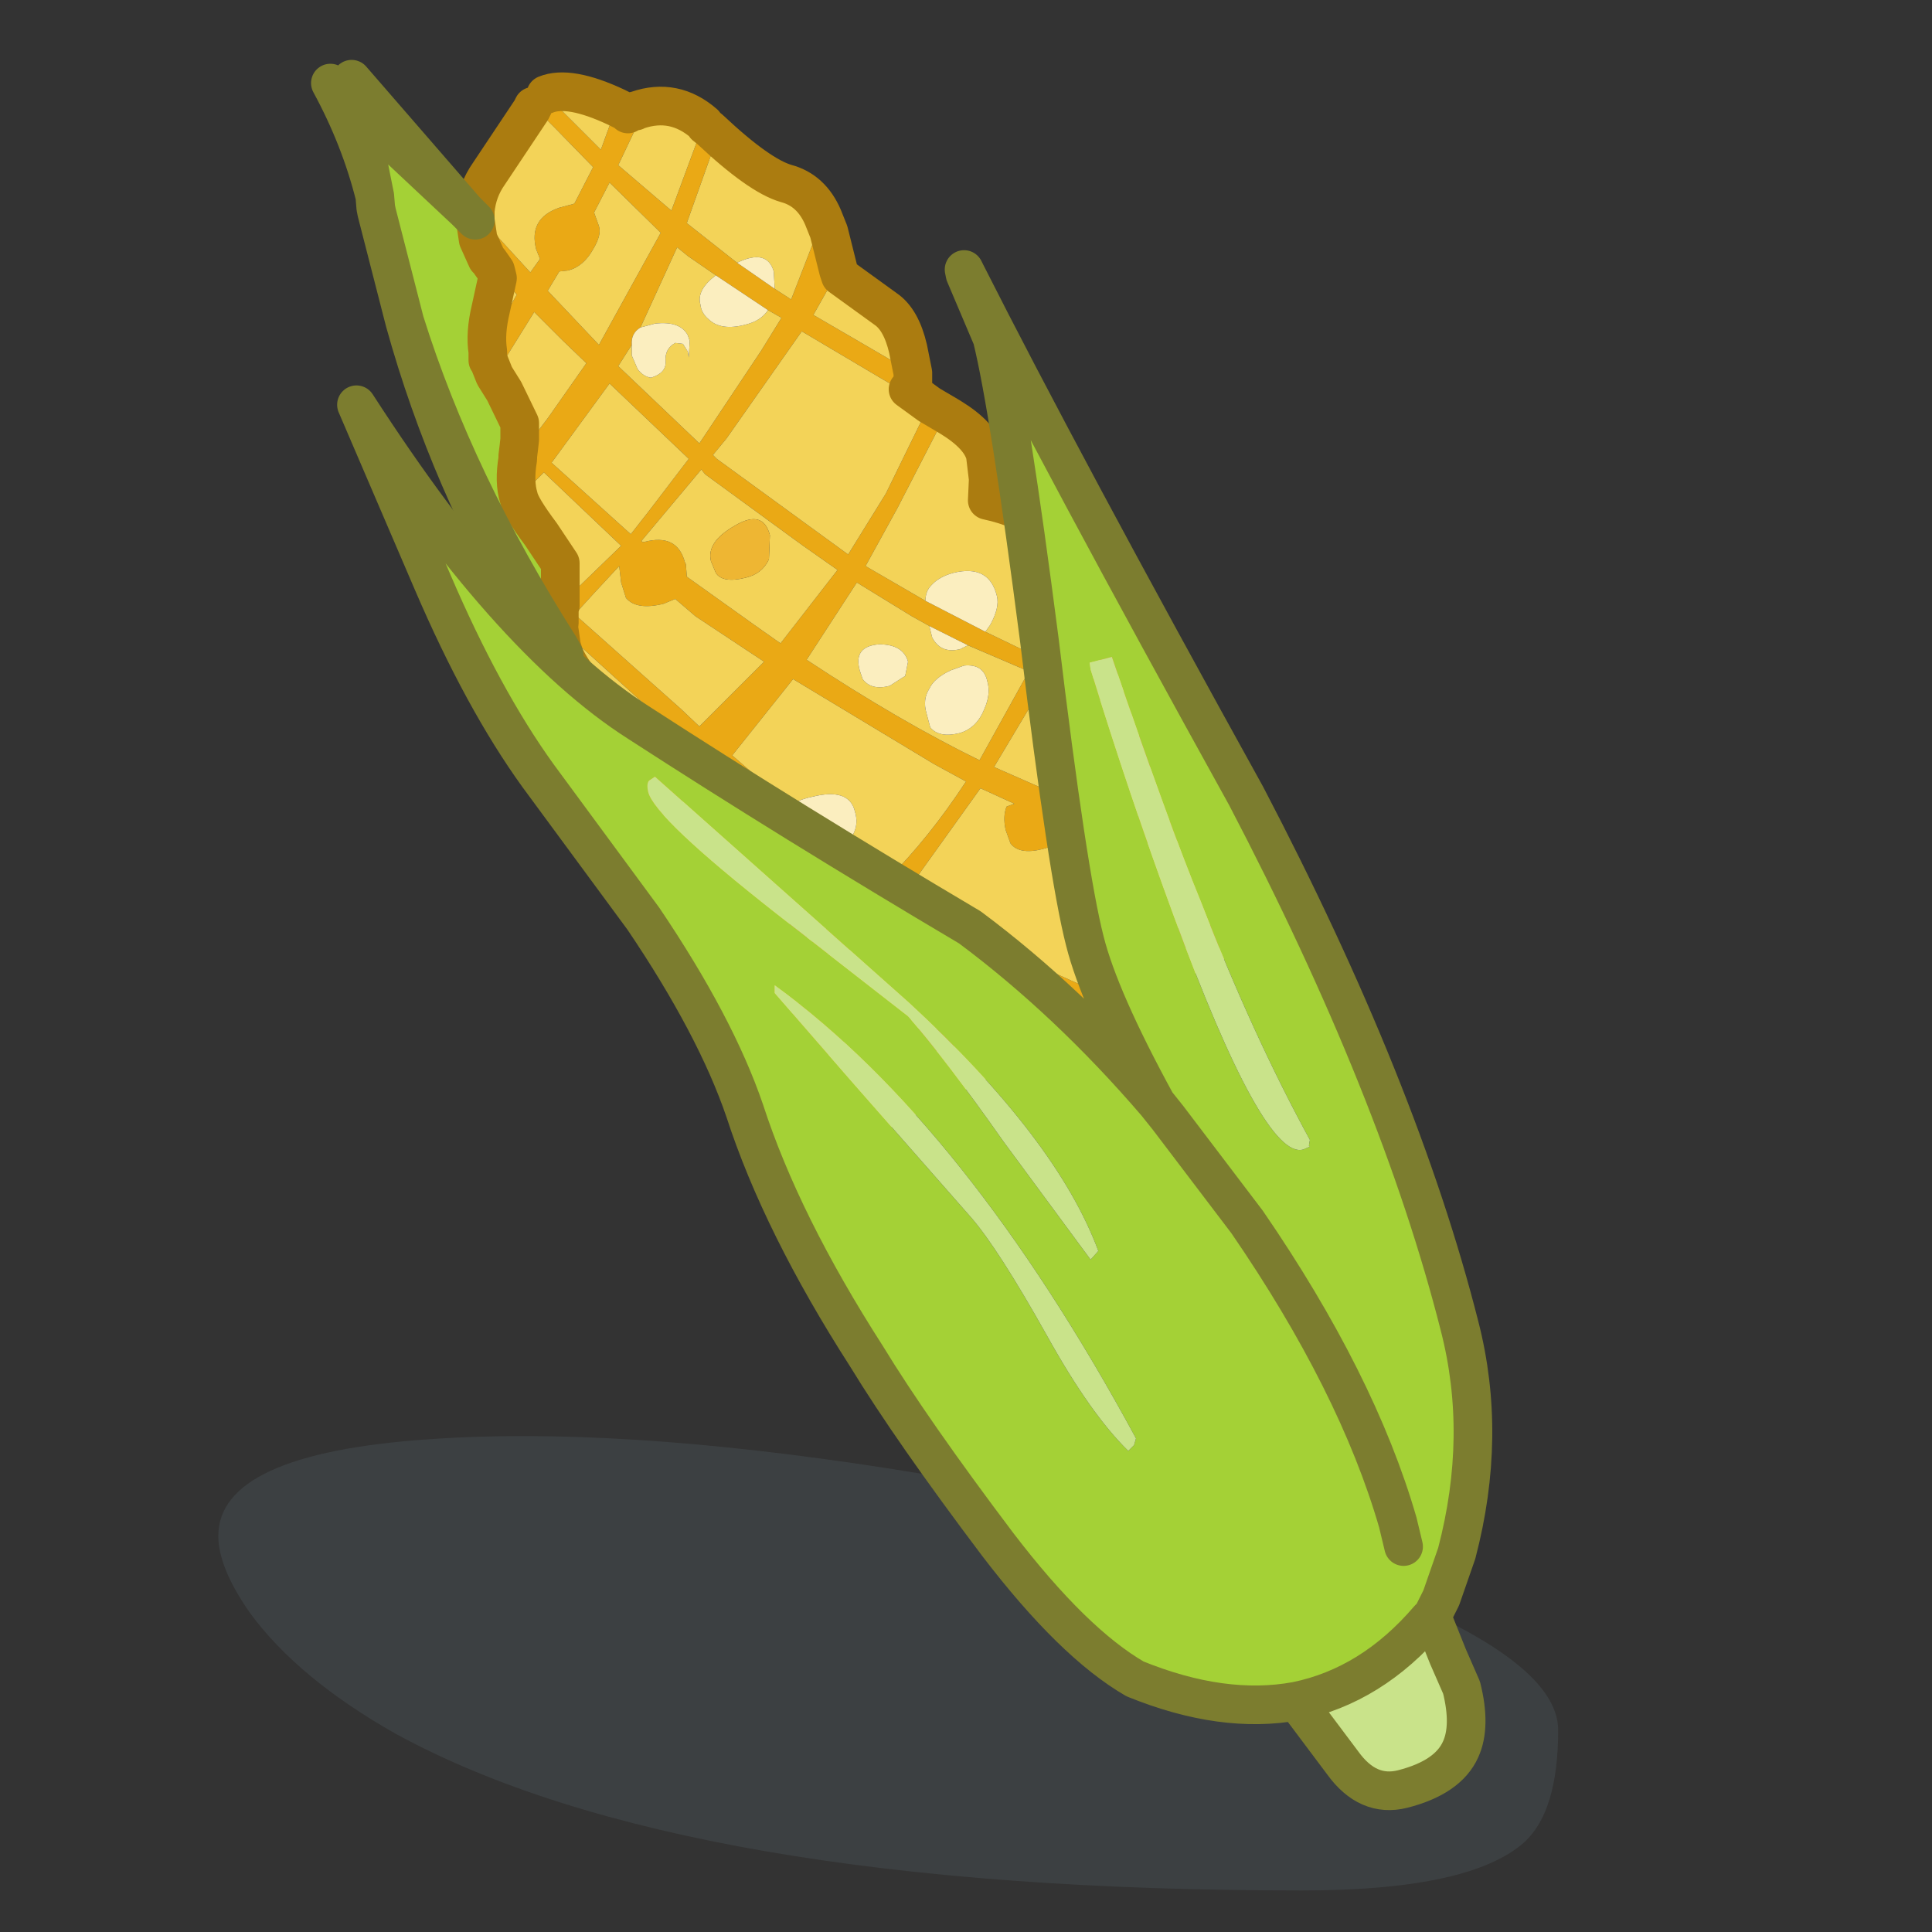 <svg id="J4" width="100" height="100" xmlns="http://www.w3.org/2000/svg" xmlns:xlink="http://www.w3.org/1999/xlink">
  <rect width="100%" height="100%" fill="#333333" stroke="none"/>
  <defs/>
  <g id="J4_layer_001">
    <path stroke="none" fill="#5c6d78" fill-opacity="0.231" d="M12.95 83.5 Q11.3 81.15 11.3 79.5 11.3 75.25 22.15 74.5 31.8 73.8 45.95 76 60 78.2 69.85 81.75 80.65 85.75 80.65 89.55 80.65 93.75 78.9 95.35 76.1 97.85 67.4 97.85 35.35 97.85 20.5 89.75 15.45 86.9 12.95 83.5" id="J4_path_001"/>
    <path stroke="none" fill="#eaa915" d="M42.6 11.25 L42.9 12 43.4 14 42.1 16.3 47.25 19.3 47.25 19.8 47.05 20.15 47 20.15 46.9 20.35 41.5 17.15 37.6 22.7 36.9 23.55 37.1 23.75 43.9 28.7 45.85 25.55 48.1 20.95 48.95 21.45 46.45 26.3 44.8 29.3 47.9 31.1 51 32.7 53.6 33.95 55.45 30.55 55.95 29.75 56.05 30 56.15 30.25 56.15 30.35 56.15 31.3 56.15 31.4 54.55 34.35 60 36.5 60.1 37.3 60.05 37.5 55.5 35.65 54.15 35.15 53.75 35.85 51.45 39.7 53.95 40.8 Q54.95 40.7 55.45 41.3 58.9 42.5 61.55 42.55 L61.55 43.15 61.7 43.25 61.25 43.45 Q59.15 44 55.7 42.85 L55.55 43.1 Q55.1 43.65 53.95 43.95 52.75 44.25 52.3 43.65 L52.05 42.95 Q51.9 42.25 52.1 41.75 L52.5 41.6 50.75 40.8 47.6 45.2 47.2 45.75 Q48.6 45.6 48.9 46.8 L48.9 47.35 Q53.4 50.05 58.55 52.05 L57.05 52.8 55.1 51.85 48.25 47.95 47.8 48.1 Q46.7 48.4 46.2 47.85 L45.9 47.3 Q44.25 49.2 43.5 49.4 L42.7 49.35 42.2 49.15 42 48.55 Q43.7 47.55 45.35 46.1 L43.35 44.6 42.7 44.15 40.35 42.35 37.2 39.8 Q34.7 42.3 32.45 43.15 L32.1 42.3 31.95 41.1 35.45 38.25 34.9 37.85 29.05 32.55 28.9 32.55 28.95 32.25 28.95 31.45 29 31.35 29 31.2 29.1 31.2 32.15 28.25 28.15 24.45 26.85 25.75 Q26.6 24.95 26.8 23.75 L27.05 23.35 26.85 23.2 26.9 22.75 26.9 22.4 27.4 22.9 28.35 21.65 30.35 18.8 29.1 17.6 27.65 16.15 25.6 19.45 25.3 18.7 25.25 18.65 25.25 18.3 25.25 18.2 25.25 18.1 26.55 15.6 26.75 15.25 25.65 14 25.3 13.5 25.2 13.4 24.75 12.4 24.6 11.4 24.6 11.15 24.7 11.1 27.45 14.1 27.95 13.4 27.75 12.9 Q27.35 11.3 28.95 10.75 L29.7 10.55 29.75 10.5 30.7 8.65 28.75 6.65 27.6 5.5 Q27.9 5.1 28.25 4.9 L31.1 7.75 31.9 5.55 32.4 5.8 32.5 5.9 32.6 5.8 32.8 5.75 32.9 5.75 33 5.7 33.4 5.6 32 8.55 34.75 10.9 34.9 10.5 36.4 6.45 36.5 6.5 36.75 6.7 37.15 7.05 35.6 11.4 35.55 11.55 38.15 13.6 40.1 14.95 40.95 15.5 42.6 11.25 M32.7 17.85 L32 18.95 36.2 22.95 39.4 18.15 40.45 16.45 39.75 16.05 37.05 14.25 35.6 13.25 35.05 12.8 33.15 16.95 Q32.65 17.25 32.7 17.85 M50.1 33.4 L48.1 32.4 47.2 31.9 44.35 30.15 41.75 34.15 Q46.6 37.35 50.7 39.35 L53.25 34.75 50.1 33.4 M43.6 43.8 L45.95 45.5 Q48.1 43.35 50 40.45 L48.35 39.55 41.05 35.15 37.9 39.1 40.9 41.7 43.35 43.65 43.6 43.8 M29.4 14 L28.95 14.05 28.35 15.05 31 17.85 34.2 12.05 31.55 9.45 30.75 11 31 11.7 Q31.15 12.15 30.7 12.9 30.2 13.8 29.4 14 M28.55 23.95 L32.65 27.65 33.55 26.5 35.65 23.75 31.55 19.85 28.55 23.95 M33.35 28.05 Q35.05 27.6 35.45 29.1 L35.5 29.2 35.55 29.85 39.05 32.35 40.4 33.3 43.35 29.5 41.5 28.2 36.5 24.55 36.3 24.3 33.2 28 33.25 28.05 33.35 28.05 M29.75 31.8 L35.25 36.7 36.2 37.6 39.55 34.25 36 31.9 34.95 31 34.35 31.25 Q32.95 31.6 32.4 30.95 L32.15 30.15 32.05 29.3 30.75 30.7 29.75 31.8" id="J4_path_002"/>
    <path stroke="none" fill="#f3d358" d="M29.75 31.8 L30.75 30.7 32.05 29.3 32.15 30.15 32.4 30.95 Q32.95 31.6 34.35 31.25 L34.95 31 36 31.9 39.55 34.25 36.2 37.6 35.25 36.7 29.75 31.8 M43.4 14 L43.5 14.3 45.85 16 Q46.65 16.55 47 18.05 L47.25 19.3 42.1 16.3 43.4 14 M48.95 21.45 L49.2 21.6 Q50.75 22.55 51 23.55 L51.15 24.8 51.1 25.9 Q54.85 26.7 55.95 29.75 L55.45 30.55 53.6 33.95 51 32.7 51.25 32.35 Q51.75 31.45 51.6 30.85 51.2 29.2 49.35 29.65 48.6 29.85 48.2 30.3 47.9 30.6 47.9 31.1 L44.8 29.3 46.45 26.3 48.95 21.45 M56.15 31.4 L56.15 32.3 57.9 33.6 Q59.65 35.05 59.9 36.15 L60 36.5 54.55 34.35 56.15 31.4 M60.1 37.5 L59.85 38.75 Q60.7 38.8 61.9 39.9 62.95 40.9 63.1 41.6 63.4 42.6 63 43.15 L64.8 44.25 Q66.5 45.35 66.65 46 L66.55 47.05 66.35 48.05 66.2 48.2 41.95 60.45 41.5 60.3 39.55 59.8 38.95 57.8 38.85 56 38.75 54.2 37.25 52.95 Q35.75 51.65 35.6 50.95 L35.5 48.45 35.5 46.4 35.45 46.35 33.95 45 32.45 43.15 Q34.7 42.3 37.2 39.8 L40.35 42.35 40.35 43 Q40.4 43.45 40.75 43.85 41.35 44.5 42.7 44.15 L43.35 44.6 45.35 46.1 Q43.7 47.55 42 48.55 L42.2 49.15 42.7 49.35 43.5 49.4 Q44.25 49.2 45.9 47.3 L46.2 47.85 Q46.7 48.4 47.8 48.1 L48.25 47.95 55.1 51.85 57.05 52.8 58.55 52.05 Q53.4 50.05 48.9 47.35 L48.9 46.8 Q48.6 45.6 47.2 45.75 L47.6 45.2 50.75 40.8 52.5 41.6 52.1 41.75 Q51.9 42.25 52.05 42.95 L52.3 43.65 Q52.75 44.25 53.95 43.95 55.1 43.65 55.55 43.1 L55.7 42.85 Q59.15 44 61.25 43.45 L61.7 43.25 61.55 43.15 61.55 42.55 Q58.9 42.5 55.45 41.3 54.95 40.7 53.95 40.8 L51.45 39.7 53.75 35.85 54.15 35.15 55.5 35.65 60.05 37.5 60.1 37.5 M31.95 41.1 L31.95 39.85 32 37.9 30.65 36 Q29.6 34.8 29.2 33.9 L29.05 33.4 29.05 33.35 28.95 32.65 29.05 32.55 34.9 37.85 35.45 38.25 31.95 41.1 M36.75 6.7 Q39.3 9.1 40.7 9.5 42 9.85 42.6 11.25 L40.95 15.5 40.1 14.95 40.05 14.05 Q39.7 12.85 38.15 13.6 L35.55 11.55 35.6 11.4 37.15 7.05 36.75 6.7 M36.4 6.45 L34.9 10.5 34.75 10.9 32 8.55 33.4 5.6 33 5.7 Q34.9 5.05 36.45 6.4 L36.4 6.45 M31.9 5.55 L31.1 7.75 28.25 4.9 Q29.45 4.4 31.9 5.55 M27.6 5.5 L28.75 6.65 30.7 8.65 29.75 10.5 29.7 10.55 28.95 10.75 Q27.35 11.3 27.75 12.9 L27.95 13.4 27.45 14.1 24.7 11.1 24.6 10.9 Q24.7 9.85 25.3 9 L27.5 5.7 27.6 5.5 M25.65 14 L26.75 15.25 26.55 15.6 25.25 18.1 25.25 18.2 Q25.1 17.25 25.4 16 L25.75 14.4 25.65 14 M25.6 19.45 L27.65 16.15 29.1 17.6 30.35 18.8 28.35 21.65 27.4 22.9 26.9 22.4 26.9 21.9 26.1 20.25 25.6 19.45 M26.85 23.2 L27.05 23.35 26.8 23.75 26.8 23.6 26.85 23.2 M26.85 25.75 L28.15 24.45 32.15 28.25 29.1 31.2 29 31.15 29 29.15 28 27.65 Q26.95 26.25 26.85 25.75 M39.75 16.05 L40.45 16.45 39.4 18.15 36.2 22.95 32 18.95 32.7 17.85 32.7 18.4 33 19.1 Q33.3 19.5 33.7 19.55 34.5 19.3 34.45 18.7 34.4 18.05 34.95 17.75 L35.35 17.8 35.6 18.2 35.65 18.5 35.7 17.65 35.6 17.35 Q35.2 16.6 33.9 16.75 L33.15 16.95 35.05 12.8 35.6 13.25 37.05 14.25 Q36.05 15 36.25 15.75 36.3 16.2 36.65 16.5 37.3 17.15 38.6 16.8 39.4 16.6 39.75 16.05 M46.9 20.35 L46.95 20.3 48.1 20.95 45.85 25.55 43.9 28.7 37.1 23.75 36.9 23.55 37.6 22.7 41.5 17.15 46.9 20.35 M48.1 32.4 L48.25 33 Q48.7 33.85 49.7 33.6 L50.1 33.4 53.25 34.75 50.7 39.35 Q46.6 37.35 41.75 34.15 L44.35 30.15 47.2 31.9 48.1 32.4 M48.1 35.65 Q47.75 36.2 47.95 36.9 L48.15 37.65 Q48.6 38.2 49.65 37.95 50.55 37.7 50.95 36.7 51.3 35.9 51.1 35.25 50.9 34.35 49.9 34.45 L49.2 34.7 Q48.35 35.1 48.1 35.65 M45.5 33.35 Q44.15 33.45 44.5 34.7 L44.65 35.15 Q45.1 35.75 46.05 35.5 L46.75 35.05 46.85 35 47 34.25 Q46.75 33.35 45.5 33.35 M40.9 41.7 L37.9 39.1 41.05 35.15 48.35 39.55 50 40.45 Q48.1 43.35 45.95 45.5 L43.6 43.8 44.15 43.2 Q44.45 42.65 44.25 42 43.95 40.75 42 41.25 41.3 41.4 40.9 41.7 M29.4 14 Q30.2 13.8 30.7 12.9 31.15 12.15 31 11.7 L30.75 11 31.55 9.45 34.2 12.05 31 17.85 28.35 15.05 28.95 14.05 29.4 14 M33.35 28.05 L33.25 28.05 33.2 28 36.3 24.3 36.5 24.55 41.5 28.2 43.35 29.5 40.4 33.3 39.05 32.35 35.55 29.85 35.5 29.2 35.45 29.1 Q35.05 27.6 33.35 28.05 M28.55 23.95 L31.55 19.85 35.65 23.75 33.55 26.5 32.65 27.65 28.55 23.95 M37.05 29.65 Q37.4 30.2 38.6 29.9 39.45 29.7 39.8 28.95 L39.85 27.7 Q39.5 26.35 38.05 27.2 36.55 28.05 36.8 29.05 L37.05 29.65 M39.55 49.65 L38.8 49.35 38 49.05 Q37.35 49.25 37.5 49.3 L37.65 49.85 38.7 50.45 40.3 50.5 40.65 50.4 41.5 49.6 Q41.9 49 41.7 48.3 L41.5 47.75 40.95 47.45 40.8 48.65 Q40.8 49.3 39.55 49.65 M42.05 51.85 L41.5 51.85 Q40.8 51.95 41.15 53.35 L41.45 54 Q41.9 54.85 42.9 54.6 L43.6 54.2 43.75 53.3 Q43.45 52.2 42.05 51.85 M63.55 47.55 L63.1 47.6 Q62.45 48.1 61.85 48.1 L60.75 48.05 60.8 48.5 61.15 49.05 62.75 49.25 63.55 48.75 Q63.85 48.4 63.75 48 L63.55 47.55 M46.65 54.05 Q47.15 54.75 48.95 54.3 49.8 54.1 50.25 53.15 L50.4 51.7 Q50.2 51.05 49.7 51.05 49.35 51.45 49.25 52.35 49.2 53.05 48.55 53.25 47.5 53.5 47.25 53 47 52.45 46.7 52.55 46.35 52.65 46.35 52.75 L46.25 52.85 46.65 54.05 M59.35 48.9 L59.8 48.05 59.75 47.55 Q59.4 46.1 57.55 46.7 55.75 47.15 56.1 48.55 L56.35 49.35 Q56.85 49.95 58.05 49.65 58.75 49.45 59.35 48.9" id="J4_path_003"/>
    <path stroke="none" fill="#fbeebf" d="M59.35 48.9 Q58.75 49.45 58.05 49.65 56.85 49.95 56.35 49.35 L56.1 48.55 Q55.75 47.15 57.55 46.7 59.4 46.1 59.75 47.55 L59.8 48.05 59.35 48.9 M40.1 14.95 L38.15 13.6 Q39.7 12.85 40.05 14.05 L40.1 14.95 M39.75 16.05 Q39.4 16.6 38.6 16.8 37.3 17.15 36.65 16.5 36.3 16.2 36.25 15.75 36.05 15 37.05 14.25 L39.75 16.05 M33.15 16.95 L33.9 16.75 Q35.2 16.6 35.6 17.35 L35.7 17.65 35.65 18.5 35.6 18.2 35.35 17.8 34.95 17.75 Q34.4 18.05 34.45 18.7 34.5 19.3 33.7 19.55 33.3 19.5 33 19.1 L32.7 18.4 32.7 17.85 Q32.65 17.25 33.15 16.95 M47.9 31.1 Q47.9 30.6 48.2 30.3 48.6 29.85 49.35 29.65 51.2 29.2 51.6 30.85 51.75 31.45 51.25 32.35 L51 32.7 47.9 31.1 M42.7 44.15 Q41.35 44.5 40.75 43.85 40.4 43.45 40.35 43 L40.35 42.35 42.7 44.15 M48.1 32.4 L50.1 33.4 49.7 33.6 Q48.7 33.85 48.25 33 L48.1 32.4 M45.5 33.35 Q46.75 33.35 47 34.25 L46.85 35 46.75 35.05 46.05 35.5 Q45.1 35.75 44.65 35.15 L44.5 34.7 Q44.15 33.45 45.5 33.35 M48.1 35.65 Q48.35 35.1 49.2 34.7 L49.9 34.45 Q50.9 34.35 51.1 35.25 51.3 35.9 50.95 36.7 50.55 37.7 49.65 37.95 48.6 38.2 48.15 37.65 L47.95 36.9 Q47.75 36.2 48.1 35.65 M40.9 41.7 Q41.3 41.4 42 41.25 43.95 40.75 44.25 42 44.45 42.65 44.15 43.2 L43.6 43.8 43.35 43.65 40.9 41.7" id="J4_path_004"/>
    <path stroke="none" fill="#eeb633" d="M47 20.15 L48.1 20.95 46.95 20.3 46.9 20.35 47 20.15 M60.1 37.3 L60.1 37.5 60.05 37.5 60.1 37.3 M36.5 6.5 L36.4 6.45 36.45 6.4 36.5 6.5 M24.7 11.1 L24.6 11.15 24.6 10.9 24.7 11.1 M29.1 31.2 L29 31.2 29 31.15 29.1 31.2 M28.9 32.55 L29.05 32.55 28.95 32.65 28.9 32.55 M37.05 29.65 L36.8 29.05 Q36.55 28.05 38.05 27.2 39.5 26.35 39.85 27.7 L39.8 28.95 Q39.45 29.7 38.6 29.9 37.4 30.2 37.05 29.65 M42.05 51.85 Q43.45 52.2 43.75 53.3 L43.6 54.2 42.9 54.6 Q41.9 54.85 41.45 54 L41.15 53.35 Q40.8 51.95 41.5 51.85 L42.05 51.85" id="J4_path_005"/>
    <path stroke="none" fill="#a4d136" d="M28.95 33.45 Q23.55 24.95 20.95 16.65 L19.5 11 19.45 10.75 19.4 10.15 Q18.65 7.15 17.1 4.3 L18.5 5.65 19.4 10.15 18.5 5.65 24.1 10.9 24.6 11.4 24.75 12.4 25.2 13.4 25.3 13.5 25.65 14 25.75 14.4 25.4 16 Q25.1 17.25 25.25 18.2 L25.25 18.3 25.25 18.65 25.3 18.7 25.6 19.45 26.1 20.25 26.9 21.9 26.9 22.4 26.9 22.75 26.85 23.15 26.85 23.2 26.8 23.6 26.8 23.75 Q26.6 24.95 26.85 25.75 26.95 26.25 28 27.65 L29 29.15 29 31.15 29 31.2 29 31.35 28.95 31.45 28.95 32.25 28.9 32.55 28.95 32.65 29.05 33.35 28.95 33.45" id="J4_path_006"/>
    <path stroke="none" fill="#f0c45b" d="M26.9 22.75 L26.85 23.2 26.85 23.15 26.9 22.75" id="J4_path_007"/>
    <path stroke="none" fill="#eb7e36" d="M39.55 49.65 Q40.8 49.3 40.8 48.65 L40.95 47.45 41.5 47.75 41.7 48.3 Q41.9 49 41.5 49.6 L40.65 50.4 40.3 50.5 38.7 50.45 37.65 49.85 37.5 49.3 Q37.35 49.25 38 49.05 L38.8 49.35 39.55 49.65 M46.65 54.05 L46.25 52.85 46.35 52.75 Q46.35 52.65 46.7 52.55 47 52.45 47.25 53 47.5 53.5 48.55 53.25 49.2 53.05 49.25 52.35 49.35 51.45 49.7 51.05 50.2 51.05 50.4 51.7 L50.25 53.15 Q49.8 54.1 48.95 54.3 47.15 54.75 46.65 54.05 M63.55 47.55 L63.75 48 Q63.85 48.4 63.55 48.75 L62.75 49.25 61.15 49.05 60.8 48.5 60.75 48.05 61.85 48.1 Q62.45 48.1 63.1 47.6 L63.55 47.55" id="J4_path_008"/>
    <path fill="none" stroke="#ab7c10" stroke-width="2" stroke-linecap="round" stroke-linejoin="round" d="M42.6 11.25 L42.9 12 43.4 14 43.5 14.3 45.85 16 Q46.65 16.55 47 18.05 L47.25 19.3 47.25 19.8 47.05 20.15 47 20.15 48.1 20.95 48.95 21.45 49.2 21.6 Q50.75 22.55 51 23.55 L51.15 24.8 51.1 25.9 Q54.85 26.7 55.95 29.75 M32.1 42.3 L31.95 41.1 31.95 39.85 32 37.9 30.65 36 Q29.6 34.8 29.2 33.9 M36.75 6.7 Q39.3 9.1 40.7 9.5 42 9.85 42.6 11.25 M36.75 6.7 L36.5 6.5 M32.9 5.75 L32.8 5.75 32.6 5.8 32.5 5.9 32.4 5.8 31.9 5.55 M24.6 11.15 L24.6 11.4 24.75 12.4 25.2 13.4 25.3 13.5 25.65 14 25.75 14.4 25.4 16 Q25.1 17.25 25.25 18.2 L25.25 18.3 25.25 18.65 25.3 18.7 25.6 19.45 26.1 20.25 26.9 21.9 26.9 22.4 26.9 22.75 26.85 23.2 26.8 23.6 26.8 23.75 Q26.6 24.95 26.85 25.75 26.95 26.25 28 27.65 L29 29.15 29 31.15 29 31.2 29 31.35 28.95 31.45 28.95 32.25 28.9 32.55 28.95 32.65 M24.6 10.9 Q24.7 9.85 25.3 9 L27.5 5.7 27.6 5.5 M24.6 10.9 L24.6 11.15 M36.45 6.4 L36.5 6.5 M36.45 6.4 Q34.9 5.05 33 5.7 M28.25 4.9 Q29.45 4.4 31.9 5.55 M29.05 33.35 L28.95 32.65 M29.05 33.35 L29.05 33.4 29.2 33.9" id="J4_path_009"/>
    <path fill="none" stroke="#eb7e36" stroke-width="2" stroke-linecap="round" stroke-linejoin="round" d="M56.05 30 L56.15 30.25 56.15 30.35 56.15 31.3 56.15 31.4 56.15 32.3 57.9 33.6 Q59.65 35.05 59.9 36.15 L60 36.5 60.1 37.3 60.1 37.5 59.85 38.75 Q60.7 38.8 61.9 39.9 62.95 40.9 63.1 41.6 63.4 42.6 63 43.15 L64.8 44.25 Q66.5 45.35 66.65 46 L66.55 47.05 66.35 48.05 M41.5 60.3 L39.55 59.8 38.95 57.8 38.85 56 38.75 54.2 37.25 52.95 Q35.75 51.65 35.6 50.95 L35.5 48.45 35.5 46.4 35.45 46.35 33.95 45 32.45 43.15" id="J4_path_010"/>
    <path fill="none" stroke="#7c7d2f" stroke-width="2" stroke-linecap="round" stroke-linejoin="round" d="M29.2 33.9 L28.95 33.45 Q23.55 24.95 20.95 16.65 23.25 24.95 27.75 32.4 M19.4 10.15 L18.5 5.65 17.1 4.3 Q18.65 7.15 19.4 10.15 L19.45 10.75 19.5 11 20.95 16.65 M18.5 5.65 L18.2 4.1 24.1 10.9 24.6 11.4 M18.5 5.65 L24.1 10.9" id="J4_path_011"/>
    <path stroke="none" fill="#a4d136" d="M49.95 14.2 L50 14.15 Q54.95 23.95 64.5 41.2 72.45 56.4 75.55 68.65 77 74.3 75.4 80.4 L74.6 82.7 74.15 83.6 74.1 83.65 73.95 83.8 Q71 87.25 67.1 88.05 63.3 88.75 58.75 86.9 55.55 85.05 51.65 79.95 47.2 74.05 44.85 70.2 40.45 63.35 38.55 57.5 37.05 53.1 33.3 47.55 L27.85 40.15 Q25 36.2 22.4 30.15 L18.45 20.95 Q26.3 33.1 33.05 37.4 41 42.55 50.2 48 55.3 51.8 59.85 57.1 56.9 51.7 56.15 48.7 55.25 45.2 53.8 33.15 52.25 21.15 51.35 17.5 L49.95 14.2 M72.65 80.05 L72.35 78.8 Q70.25 71.55 64.55 63.25 L60.45 57.85 59.85 57.1 60.45 57.85 64.55 63.25 Q70.25 71.55 72.35 78.8 L72.65 80.05 M57.55 34 L56.4 34.3 56.45 34.65 Q58.45 41.15 60.75 47.4 65.4 60.05 67.45 59.5 L67.8 59.35 67.75 59.3 67.8 59 Q64.85 53.6 62.15 46.65 60.5 42.65 57.55 34 M56.45 65.2 L56.85 64.75 Q54.7 58.95 47.05 51.9 L33.9 40.2 33.6 40.4 Q33.45 40.55 33.55 41 33.9 42.35 40.2 47.3 L47 52.6 Q49 54.9 51.95 59.1 L56.45 65.2 M54.2 69.15 Q56.45 73.2 58.4 75.1 L58.7 74.8 58.8 74.45 Q50 58.2 40.1 51 L40.1 51.4 44.1 56 50.25 63 Q51.65 64.6 54.2 69.15" id="J4_path_012"/>
    <path stroke="none" fill="#c9e38a" d="M54.2 69.15 Q51.65 64.6 50.25 63 L44.1 56 40.1 51.4 40.1 51 Q50 58.2 58.8 74.45 L58.7 74.8 58.4 75.1 Q56.45 73.2 54.2 69.15 M57.55 34 Q60.5 42.65 62.15 46.65 64.85 53.6 67.8 59 L67.75 59.3 67.8 59.35 67.45 59.5 Q65.4 60.05 60.75 47.4 58.45 41.15 56.45 34.65 L56.4 34.3 57.55 34 M74.15 83.75 L74.95 85.75 75.65 87.35 Q76.15 89.35 75.6 90.55 74.95 92 72.6 92.6 70.8 93.05 69.5 91.25 L67.1 88.05 Q71 87.25 73.95 83.8 L74.15 83.75 M56.45 65.2 L51.95 59.1 Q49 54.9 47 52.6 L40.2 47.3 Q33.9 42.35 33.55 41 33.45 40.55 33.6 40.4 L33.9 40.2 47.05 51.9 Q54.7 58.95 56.85 64.75 L56.45 65.2" id="J4_path_013"/>
    <path fill="none" stroke="#7c7d2f" stroke-width="2" stroke-linecap="round" stroke-linejoin="round" d="M50 14.15 L49.9 13.95 49.95 14.2 51.35 17.5 Q52.25 21.15 53.8 33.15 55.25 45.2 56.15 48.7 56.9 51.7 59.85 57.1 L60.45 57.85 64.55 63.25 Q70.25 71.55 72.35 78.8 L72.65 80.05 M50 14.15 Q54.95 23.95 64.5 41.2 72.45 56.4 75.55 68.65 77 74.3 75.4 80.4 L74.6 82.7 74.15 83.6 74.1 83.65 74.15 83.75 74.95 85.75 75.65 87.35 Q76.15 89.35 75.6 90.55 74.95 92 72.6 92.6 70.8 93.05 69.5 91.25 L67.1 88.05 Q63.3 88.75 58.75 86.9 55.55 85.05 51.65 79.95 47.2 74.05 44.85 70.2 40.45 63.35 38.55 57.5 37.05 53.1 33.3 47.55 L27.85 40.15 Q25 36.2 22.4 30.15 L18.45 20.95 Q26.3 33.1 33.05 37.4 41 42.55 50.2 48 55.3 51.8 59.85 57.1 M73.95 83.8 L74.1 83.65 M67.1 88.05 Q71 87.25 73.95 83.8" id="J4_path_014"/>
  </g>
</svg>